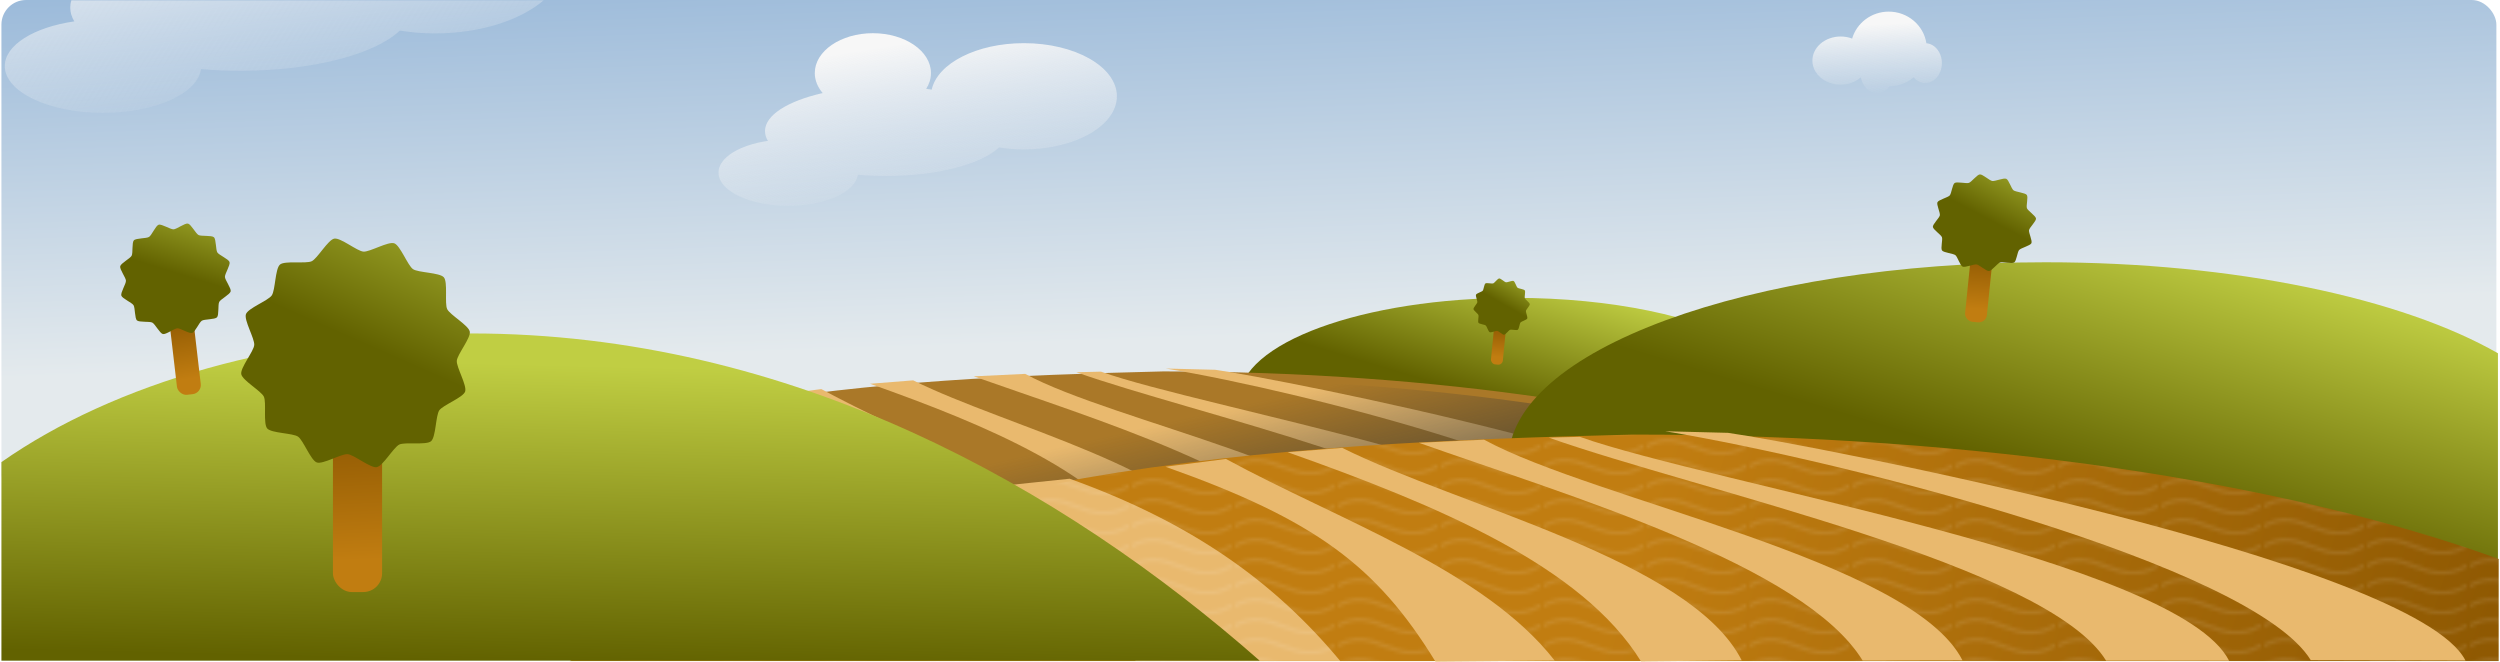 <?xml version="1.0" encoding="UTF-8" standalone="no"?>
<!-- Created with Inkscape (http://www.inkscape.org/) -->
<svg
    xmlns:inkscape="http://www.inkscape.org/namespaces/inkscape"
    xmlns:rdf="http://www.w3.org/1999/02/22-rdf-syntax-ns#"
    xmlns="http://www.w3.org/2000/svg"
    xmlns:sodipodi="http://sodipodi.sourceforge.net/DTD/sodipodi-0.dtd"
    xmlns:cc="http://creativecommons.org/ns#"
    xmlns:xlink="http://www.w3.org/1999/xlink"
    xmlns:dc="http://purl.org/dc/elements/1.1/"
    xmlns:svg="http://www.w3.org/2000/svg"
    xmlns:ns1="http://sozi.baierouge.fr"
    id="svg2"
    sodipodi:docname="paisaje.svg"
    inkscape:export-filename="/home/roger/curro/dimitri/photo_player/paisaje.png"
    viewBox="0 0 753.05 199.29"
    sodipodi:version="0.32"
    inkscape:export-xdpi="90"
    version="1.0"
    inkscape:output_extension="org.inkscape.output.svg.inkscape"
    inkscape:export-ydpi="90"
    inkscape:version="0.46"
  >
  <defs
      id="defs4"
    >
    <pattern
        id="pattern5531"
        xlink:href="#pattern5228"
        patternTransform="matrix(3.889 0 0 3.889 405.57 216.09)"
        inkscape:collect="always"
    />
    <pattern
        id="Wavywhite"
        height="5.181"
        width="30.066"
        patternUnits="userSpaceOnUse"
        patternTransform="translate(-.429 1)"
        inkscape:stockid="Wavy white"
        inkscape:collect="always"
      >
      <path
          id="path4647"
          style="fill:white"
          d="m7.597 0.061c-2.518-0.248-4.941 0.241-7.607 1.727v1.273c2.783-1.63 5.183-2.009 7.482-1.781 2.298 0.228 4.497 1.081 6.781 1.938 4.567 1.713 9.551 3.458 15.813-0.157l-0.004-1.273c-6.44 3.709-10.816 1.982-15.371 0.273-2.278-0.854-4.576-1.75-7.094-2z"
      />
    </pattern
    >
    <pattern
        id="pattern5228"
        xlink:href="#pattern5132"
        patternTransform="matrix(3.889 0 0 3.889 405.57 216.09)"
        inkscape:collect="always"
    />
    <pattern
        id="pattern5217"
        xlink:href="#Polkadots-small"
        patternTransform="matrix(10 0 0 10 .278 -15.263)"
        inkscape:collect="always"
    />
    <linearGradient
        id="linearGradient5172"
        inkscape:collect="always"
      >
      <stop
          id="stop5174"
          style="stop-color:#f7f7f7"
          offset="0"
      />
      <stop
          id="stop5176"
          style="stop-color:#f7f7f7;stop-opacity:0"
          offset="1"
      />
    </linearGradient
    >
    <pattern
        id="pattern5132"
        xlink:href="#Polkadots-small"
        patternTransform="matrix(3.889 0 0 3.889 406 215.09)"
        inkscape:collect="always"
    />
    <linearGradient
        id="linearGradient4925"
        inkscape:collect="always"
      >
      <stop
          id="stop4927"
          style="stop-color:#c0ce43"
          offset="0"
      />
      <stop
          id="stop4929"
          style="stop-color:#626200"
          offset="1"
      />
    </linearGradient
    >
    <linearGradient
        id="linearGradient4877"
        inkscape:collect="always"
      >
      <stop
          id="stop4879"
          style="stop-color:#98a026"
          offset="0"
      />
      <stop
          id="stop4881"
          style="stop-color:#626200"
          offset="1"
      />
    </linearGradient
    >
    <pattern
        id="Polkadots-small"
        height="10"
        width="10"
        patternUnits="userSpaceOnUse"
        patternTransform="matrix(10 0 0 10 .707 -16.263)"
        inkscape:stockid="Polka dots, small"
        inkscape:collect="always"
      >
      <circle
          id="circle4110"
          cx="2.567"
          cy=".81"
          r=".05"
          style="fill:black"
      />
      <circle
          id="circle4112"
          cx="3.048"
          cy="2.33"
          r=".05"
          style="fill:black"
      />
      <circle
          id="circle4114"
          cx="4.418"
          cy="2.415"
          r=".05"
          style="fill:black"
      />
      <circle
          id="circle4116"
          cx="1.844"
          cy="3.029"
          r=".05"
          style="fill:black"
      />
      <circle
          id="circle4118"
          cx="6.08"
          cy="1.363"
          r=".05"
          style="fill:black"
      />
      <circle
          id="circle4120"
          cx="5.819"
          cy="4.413"
          r=".05"
          style="fill:black"
      />
      <circle
          id="circle4122"
          cx="4.305"
          cy="4.048"
          r=".05"
          style="fill:black"
      />
      <circle
          id="circle4124"
          cx="5.541"
          cy="3.045"
          r=".05"
          style="fill:black"
      />
      <circle
          id="circle4126"
          cx="4.785"
          cy="5.527"
          r=".05"
          style="fill:black"
      />
      <circle
          id="circle4128"
          cx="2.667"
          cy="5.184"
          r=".05"
          style="fill:black"
      />
      <circle
          id="circle4130"
          cx="7.965"
          cy="1.448"
          r=".05"
          style="fill:black"
      />
      <circle
          id="circle4132"
          cx="7.047"
          cy="5.049"
          r=".05"
          style="fill:black"
      />
      <circle
          id="circle4134"
          cx="4.34"
          cy=".895"
          r=".05"
          style="fill:black"
      />
      <circle
          id="circle4136"
          cx="7.125"
          cy=".34"
          r=".05"
          style="fill:black"
      />
      <circle
          id="circle4138"
          cx="9.553"
          cy="1.049"
          r=".05"
          style="fill:black"
      />
      <circle
          id="circle4140"
          cx="7.006"
          cy="2.689"
          r=".05"
          style="fill:black"
      />
      <circle
          id="circle4142"
          cx="8.909"
          cy="2.689"
          r=".05"
          style="fill:black"
      />
      <circle
          id="circle4144"
          cx="9.315"
          cy="4.407"
          r=".05"
          style="fill:black"
      />
      <circle
          id="circle4146"
          cx="7.82"
          cy="3.87"
          r=".05"
          style="fill:black"
      />
      <circle
          id="circle4148"
          cx="8.27"
          cy="5.948"
          r=".05"
          style="fill:black"
      />
      <circle
          id="circle4150"
          cx="7.973"
          cy="7.428"
          r=".05"
          style="fill:black"
      />
      <circle
          id="circle4152"
          cx="9.342"
          cy="8.072"
          r=".05"
          style="fill:black"
      />
      <circle
          id="circle4154"
          cx="8.206"
          cy="9.315"
          r=".05"
          style="fill:black"
      />
      <circle
          id="circle4156"
          cx="9.682"
          cy="9.475"
          r=".05"
          style="fill:black"
      />
      <circle
          id="circle4158"
          cx="9.688"
          cy="6.186"
          r=".05"
          style="fill:black"
      />
      <circle
          id="circle4160"
          cx="3.379"
          cy="6.296"
          r=".05"
          style="fill:black"
      />
      <circle
          id="circle4162"
          cx="2.871"
          cy="8.204"
          r=".05"
          style="fill:black"
      />
      <circle
          id="circle4164"
          cx="4.59"
          cy="8.719"
          r=".05"
          style="fill:black"
      />
      <circle
          id="circle4166"
          cx="3.181"
          cy="9.671"
          r=".05"
          style="fill:black"
      />
      <circle
          id="circle4168"
          cx="5.734"
          cy="7.315"
          r=".05"
          style="fill:black"
      />
      <circle
          id="circle4170"
          cx="6.707"
          cy="6.513"
          r=".05"
          style="fill:black"
      />
      <circle
          id="circle4172"
          cx="5.73"
          cy="9.67"
          r=".05"
          style="fill:black"
      />
      <circle
          id="circle4174"
          cx="6.535"
          cy="8.373"
          r=".05"
          style="fill:black"
      />
      <circle
          id="circle4176"
          cx="4.37"
          cy="7.154"
          r=".05"
          style="fill:black"
      />
      <circle
          id="circle4178"
          cx=".622"
          cy="7.25"
          r=".05"
          style="fill:black"
      />
      <circle
          id="circle4180"
          cx=".831"
          cy="5.679"
          r=".05"
          style="fill:black"
      />
      <circle
          id="circle4182"
          cx="1.257"
          cy="8.519"
          r=".05"
          style="fill:black"
      />
      <circle
          id="circle4184"
          cx="1.989"
          cy="6.877"
          r=".05"
          style="fill:black"
      />
      <circle
          id="circle4186"
          cx=".374"
          cy="3.181"
          r=".05"
          style="fill:black"
      />
      <circle
          id="circle4188"
          cx="1.166"
          cy="1.664"
          r=".05"
          style="fill:black"
      />
      <circle
          id="circle4190"
          cx="1.151"
          cy=".093"
          r=".05"
          style="fill:black"
      />
      <circle
          id="circle4192"
          cx="1.151"
          cy="10.093"
          r=".05"
          style="fill:black"
      />
      <circle
          id="circle4194"
          cx="1.302"
          cy="4.451"
          r=".05"
          style="fill:black"
      />
      <circle
          id="circle4196"
          cx="3.047"
          cy="3.763"
          r=".05"
          style="fill:black"
      />
    </pattern
    >
    <linearGradient
        id="linearGradient3280"
        inkscape:collect="always"
      >
      <stop
          id="stop3282"
          style="stop-color:#c17d11"
          offset="0"
      />
      <stop
          id="stop3284"
          style="stop-color:#8f5902"
          offset="1"
      />
    </linearGradient
    >
    <linearGradient
        id="linearGradient4875"
        y2="200"
        gradientUnits="userSpaceOnUse"
        x2="138.59"
        y1="110.2"
        x1="140.71"
        inkscape:collect="always"
      >
      <stop
          id="stop4871"
          style="stop-color:#c0ce43"
          offset="0"
      />
      <stop
          id="stop4873"
          style="stop-color:#626200"
          offset="1"
      />
    </linearGradient
    >
    <linearGradient
        id="linearGradient4901"
        y2="324.45"
        xlink:href="#linearGradient3280"
        gradientUnits="userSpaceOnUse"
        x2="227.33"
        y1="394.45"
        x1="230.52"
        inkscape:collect="always"
    />
    <linearGradient
        id="linearGradient4903"
        y2="270"
        xlink:href="#linearGradient4877"
        gradientUnits="userSpaceOnUse"
        x2="213.55"
        y1="209.15"
        x1="240.42"
        inkscape:collect="always"
    />
    <linearGradient
        id="linearGradient4931"
        y2="424.5"
        xlink:href="#linearGradient4925"
        gradientUnits="userSpaceOnUse"
        x2="192"
        gradientTransform="matrix(.778 0 0 .778 451.67 -190.67)"
        y1="326.14"
        x1="221.57"
        inkscape:collect="always"
    />
    <linearGradient
        id="linearGradient5162"
        y2="134"
        gradientUnits="userSpaceOnUse"
        x2="386"
        gradientTransform="matrix(.997 0 0 .743 1.993 2.485)"
        y1="-108"
        x1="375"
        inkscape:collect="always"
      >
      <stop
          id="stop5158"
          style="stop-color:#729fcf"
          offset="0"
      />
      <stop
          id="stop5160"
          style="stop-color:#e4eaed"
          offset="1"
      />
    </linearGradient
    >
    <linearGradient
        id="linearGradient5187"
        y2="-69"
        xlink:href="#linearGradient5172"
        gradientUnits="userSpaceOnUse"
        x2="353.5"
        gradientTransform="translate(-87,132)"
        y1="-116"
        x1="346"
        inkscape:collect="always"
    />
    <linearGradient
        id="linearGradient5208"
        y2="43.5"
        gradientUnits="userSpaceOnUse"
        x2="251.5"
        gradientTransform="translate(320,-14.5)"
        y1="22.5"
        x1="250.5"
        inkscape:collect="always"
      >
      <stop
          id="stop5204"
          style="stop-color:#f7f7f7"
          offset="0"
      />
      <stop
          id="stop5206"
          style="stop-color:#f7f7f7;stop-opacity:0"
          offset="1"
      />
    </linearGradient
    >
    <linearGradient
        id="linearGradient5272"
        y2="320.42"
        gradientUnits="userSpaceOnUse"
        x2="515.19"
        gradientTransform="translate(-2.532 2.532)"
        y1="391.3"
        x1="531.6"
        inkscape:collect="always"
      >
      <stop
          id="stop5268"
          style="stop-color:#2e3436"
          offset="0"
      />
      <stop
          id="stop5270"
          style="stop-color:#2e3436;stop-opacity:0"
          offset="1"
      />
    </linearGradient
    >
    <linearGradient
        id="linearGradient5474"
        y2="224.72"
        gradientUnits="userSpaceOnUse"
        x2="738"
        gradientTransform="translate(.218 -.599)"
        y1="146"
        x1="498"
        inkscape:collect="always"
      >
      <stop
          id="stop5276"
          style="stop-color:#c17d11"
          offset="0"
      />
      <stop
          id="stop5278"
          style="stop-color:#8f5902"
          offset="1"
      />
    </linearGradient
    >
    <linearGradient
        id="linearGradient5479"
        y2="-69"
        xlink:href="#linearGradient5172"
        gradientUnits="userSpaceOnUse"
        x2="353.5"
        gradientTransform="matrix(1.408 0 0 1.408 -423.17 135.83)"
        y1="-116"
        x1="346"
        inkscape:collect="always"
    />
    <linearGradient
        id="linearGradient5554"
        y2="424.5"
        xlink:href="#linearGradient4925"
        gradientUnits="userSpaceOnUse"
        x2="192"
        gradientTransform="matrix(.778 0 0 .778 469.1 22.333)"
        y1="326.14"
        x1="221.57"
        inkscape:collect="always"
    />
  </defs
  >
  <sodipodi:namedview
      id="base"
      bordercolor="#666666"
      inkscape:pageshadow="2"
      inkscape:guide-bbox="true"
      pagecolor="#ffffff"
      inkscape:window-height="915"
      inkscape:zoom="0.5"
      inkscape:window-x="0"
      showgrid="false"
      borderopacity="1.0"
      inkscape:current-layer="layer1"
      inkscape:cx="488.78636"
      inkscape:cy="71.006691"
      showguides="true"
      inkscape:window-y="38"
      inkscape:window-width="1272"
      inkscape:pageopacity="0.0"
      inkscape:document-units="px"
    >
    <sodipodi:guide
        id="guide3239"
        position="-124.451,223.446"
        orientation="1,0"
    />
    <sodipodi:guide
        id="guide3241"
        position="12.728,144.25"
        orientation="0,1"
    />
  </sodipodi:namedview
  >
  <g
      id="layer1"
      inkscape:label="Capa 1"
      inkscape:groupmode="layer"
      transform="translate(.429 -1)"
    >
    <rect
        id="rect3250"
        style="fill:url(#linearGradient5162)"
        ry="7.426"
        height="150"
        width="751.53"
        y="1"
        x="0"
    />
    <g
        id="g5545"
        transform="matrix(.513 0 0 .513 131.18 -60.101)"
      >
      <path
          id="path5533"
          d="m633.22 293c-89.1 0-161.46 26.54-161.78 59.28h298v-31.87c-28.78-16.48-79.05-27.41-136.22-27.41z"
          style="fill:url(#linearGradient5554)"
          transform="translate(-.429 1)"
      />
      <g
          id="g5491"
          transform="matrix(.267 .026 -.026 .267 572.14 217.38)"
        >
        <rect
            id="rect5493"
            style="fill:url(#linearGradient4901)"
            ry="10"
            height="119.5"
            width="26.163"
            y="291.92"
            x="214.25"
        />
        <path
            id="path5495"
            style="fill:url(#linearGradient4903)"
            sodipodi:type="star"
            sodipodi:sides="12"
            sodipodi:r1="61.854668"
            sodipodi:r2="54.060871"
            sodipodi:arg1="-0.18394346"
            sodipodi:arg2="0.077855928"
            transform="translate(28.284 14.142)"
            inkscape:randomized="0"
            sodipodi:cy="270.00357"
            sodipodi:cx="197.9899"
            inkscape:rounded="0.2"
            inkscape:flatsided="false"
            d="m258.8 258.69c0.62 3.34-6.65 12.13-6.91 15.52-0.27 3.39 5.55 13.2 4.42 16.4s-11.82 7.18-13.75 9.98c-1.92 2.81-1.78 14.21-4.37 16.42-2.58 2.21-13.83 0.31-16.89 1.77-3.07 1.47-8.66 11.41-12 12.03-3.34 0.63-12.13-6.65-15.51-6.91-3.39-0.26-13.2 5.56-16.41 4.42-3.2-1.13-7.18-11.82-9.98-13.74-2.8-1.93-14.21-1.79-16.42-4.37-2.21-2.59-0.3-13.83-1.77-16.9-1.46-3.07-11.41-8.65-12.03-11.99s6.65-12.13 6.91-15.52c0.27-3.39-5.55-13.2-4.42-16.4 1.13-3.21 11.82-7.18 13.75-9.99 1.92-2.8 1.78-14.21 4.37-16.41 2.58-2.21 13.83-0.31 16.89-1.78 3.07-1.46 8.66-11.41 12-12.03s12.13 6.65 15.51 6.92c3.39 0.26 13.2-5.56 16.41-4.43 3.2 1.13 7.18 11.83 9.98 13.75s14.21 1.79 16.42 4.37 0.3 13.83 1.77 16.9c1.46 3.06 11.41 8.65 12.03 11.99z"
        />
      </g
      >
      <g
          id="g5499"
          transform="matrix(.251 .023 -.024 .235 526.35 214.11)"
        >
        <rect
            id="rect5501"
            style="fill:url(#linearGradient4901)"
            ry="10"
            height="119.5"
            width="26.163"
            y="291.92"
            x="214.25"
        />
        <path
            id="path5503"
            style="fill:url(#linearGradient4903)"
            sodipodi:type="star"
            d="m258.8 258.69c0.62 3.34-6.65 12.13-6.91 15.52-0.27 3.39 5.55 13.2 4.42 16.4s-11.82 7.18-13.75 9.98c-1.92 2.81-1.78 14.21-4.37 16.42-2.58 2.21-13.83 0.31-16.89 1.77-3.07 1.47-8.66 11.41-12 12.03-3.34 0.63-12.13-6.65-15.51-6.91-3.39-0.26-13.2 5.56-16.41 4.42-3.2-1.13-7.18-11.82-9.98-13.74-2.8-1.93-14.21-1.79-16.42-4.37-2.21-2.59-0.3-13.83-1.77-16.9-1.46-3.07-11.41-8.65-12.03-11.99s6.65-12.13 6.91-15.52c0.27-3.39-5.55-13.2-4.42-16.4 1.13-3.21 11.82-7.18 13.75-9.99 1.92-2.8 1.78-14.21 4.37-16.41 2.58-2.21 13.83-0.31 16.89-1.78 3.07-1.46 8.66-11.41 12-12.03s12.13 6.65 15.51 6.92c3.39 0.26 13.2-5.56 16.41-4.43 3.2 1.13 7.18 11.83 9.98 13.75s14.21 1.79 16.42 4.37 0.3 13.83 1.77 16.9c1.46 3.06 11.41 8.65 12.03 11.99z"
            sodipodi:r1="61.854668"
            inkscape:flatsided="false"
            transform="translate(28.284 14.142)"
            sodipodi:arg2="0.077855928"
            sodipodi:arg1="-0.18394346"
            inkscape:randomized="0"
            sodipodi:cy="270.00357"
            sodipodi:cx="197.9899"
            inkscape:rounded="0.2"
            sodipodi:r2="54.060871"
            sodipodi:sides="12"
        />
      </g
      >
    </g
    >
    <g
        id="g5255"
        transform="matrix(.79 0 0 .79 -61.012 -125.31)"
      >
      <path
          id="path5253"
          sodipodi:nodetypes="ccccc"
          style="fill:#aa7828"
          d="m520.22 301.5c-111.58 2.71-222.33 9.52-320.25 68.22h581.03v-30.75c-63.15-22.94-156.58-37.47-260.78-37.47z"
      />
      <path
          id="path5241"
          sodipodi:nodetypes="ccccc"
          style="fill:#e9b96e"
          d="m305.64 318.09l37.12-3.89c36.77 13.2 61.88 31.7 81.68 55.51h-61.52l-57.28-51.62z"
      />
      <path
          id="path5243"
          sodipodi:nodetypes="ccccc"
          style="fill:#e9b96e"
          d="m389.85 308.24l-18.21 2.35c45.26 16.03 63.64 30.65 81.32 59.41l36.26-0.59c-21.25-27.25-65.65-42.8-99.37-61.17z"
      />
      <path
          id="path5245"
          sodipodi:nodetypes="ccccc"
          style="fill:#e9b96e"
          d="m424.87 304.91l-16.44 1.3c45.25 16.02 88.85 34.53 106.53 63.29l30.25-0.59c-15.24-30.08-84.85-46.33-120.34-64z"
      />
      <path
          id="path5247"
          sodipodi:nodetypes="ccccc"
          style="fill:#e9b96e"
          d="m467.59 302.44l-19.62 0.94c45.25 16.02 115.81 37.36 133.49 66.12l30.25-0.59c-15.24-30.08-110.4-48.1-144.12-66.47z"
      />
      <path
          id="path5249"
          sodipodi:nodetypes="ccccc"
          style="fill:#e9b96e"
          d="m496.46 301.59l-9.37 0.23c45.26 16.02 150.19 38.42 167.87 67.18l37.32 0.47c-15.24-30.08-156.08-53.76-195.82-67.88z"
      />
      <path
          id="path5251"
          sodipodi:nodetypes="ccccc"
          style="fill:#e9b96e"
          d="m540.08 300.88l-18.91-0.48c54.09 8.96 176.77 40.55 194.45 69.31l46.51 0.11c-15.23-30.08-199.28-65.77-222.05-68.94z"
      />
      <path
          id="path5264"
          sodipodi:nodetypes="ccccc"
          style="fill:url(#linearGradient5272)"
          d="m517.69 304.03c-111.58 2.71-222.33 9.52-320.25 68.22h581.03v-30.75c-63.15-22.94-156.58-37.47-260.78-37.47z"
      />
    </g
    >
    <path
        id="path3252"
        style="fill:url(#linearGradient4931)"
        d="m615.78 80c-89.3 0-161.78 26.66-161.78 59.5s72.48 59.5 161.78 59.5c57.17 0 107.44-10.93 136.22-27.41v-64.18c-28.78-16.483-79.05-27.41-136.22-27.41z"
    />
    <path
        id="path2387"
        sodipodi:nodetypes="ccccc"
        style="fill:url(#linearGradient5474)"
        d="m491.44 131.9c-111.58 2.71-222.33 9.52-320.25 68.22h581.03v-30.75c-63.15-22.94-156.58-37.47-260.78-37.47z"
    />
    <path
        id="path3243"
        sodipodi:nodetypes="ccccc"
        style="fill:#e9b96e"
        d="m284.64 149.09l37.12-3.89c36.77 13.2 61.7 31.08 81.5 54.89h-61.52l-57.1-51z"
    />
    <path
        id="use5282"
        sodipodi:nodetypes="ccccc"
        style="opacity:.1;fill:url(#Wavywhite)"
        d="m491.84 131.97c-111.58 2.71-222.33 9.52-320.25 68.22h581.03v-30.75c-63.15-22.94-156.58-37.47-260.78-37.47z"
    />
    <path
        id="path3245"
        sodipodi:nodetypes="ccccc"
        style="fill:#e9b96e"
        d="m368.85 139.24l-18.21 2.35c45.26 16.03 63.64 29.95 81.32 58.7l35.9-0.33c-21.24-27.25-65.29-42.35-99.01-60.72z"
    />
    <path
        id="path3229"
        sodipodi:nodetypes="ccccc"
        style="fill:url(#linearGradient4875)"
        d="m141.44 101.44c-56.812 0-107.63 15.07-141.44 38.75v59.81h379c-59.49-52.33-141.18-98.56-237.56-98.56z"
    />
    <path
        id="path3294"
        sodipodi:nodetypes="ccccc"
        style="fill:url(#pattern5217)"
        d="m141.01 101.44c-56.811 0-107.62 15.07-141.44 38.75l0.001 59.81h379c-59.48-52.33-141.18-98.56-237.56-98.56z"
    />
    <g
        id="g4895"
        transform="matrix(.566 0 0 .566 -21.409 -53.531)"
      >
      <rect
          id="rect4897"
          style="fill:url(#linearGradient4901)"
          ry="10"
          height="119.5"
          width="26.163"
          y="291.92"
          x="214.25"
      />
      <path
          id="path4899"
          style="fill:url(#linearGradient4903)"
          sodipodi:type="star"
          sodipodi:sides="12"
          sodipodi:r1="61.854668"
          sodipodi:r2="54.060871"
          sodipodi:arg1="-0.18394346"
          sodipodi:arg2="0.077855928"
          transform="translate(28.284 14.142)"
          inkscape:randomized="0"
          sodipodi:cy="270.00357"
          sodipodi:cx="197.9899"
          inkscape:rounded="0.2"
          inkscape:flatsided="false"
          d="m258.8 258.69c0.62 3.34-6.65 12.13-6.91 15.52-0.27 3.39 5.55 13.2 4.42 16.4s-11.82 7.18-13.75 9.98c-1.92 2.81-1.78 14.21-4.37 16.42-2.58 2.21-13.83 0.31-16.89 1.77-3.07 1.47-8.66 11.41-12 12.03-3.34 0.63-12.13-6.65-15.51-6.91-3.39-0.26-13.2 5.56-16.41 4.42-3.2-1.13-7.18-11.82-9.98-13.74-2.8-1.93-14.21-1.79-16.42-4.37-2.21-2.59-0.3-13.83-1.77-16.9-1.46-3.07-11.41-8.65-12.03-11.99s6.65-12.13 6.91-15.52c0.27-3.39-5.55-13.2-4.42-16.4 1.13-3.21 11.82-7.18 13.75-9.99 1.92-2.8 1.78-14.21 4.37-16.41 2.58-2.21 13.83-0.31 16.89-1.78 3.07-1.46 8.66-11.41 12-12.03s12.13 6.65 15.51 6.92c3.39 0.26 13.2-5.56 16.41-4.43 3.2 1.13 7.18 11.83 9.98 13.75s14.21 1.79 16.42 4.37 0.3 13.83 1.77 16.9c1.46 3.06 11.41 8.65 12.03 11.99z"
      />
    </g
    >
    <g
        id="g4905"
        transform="matrix(.404 .039 -.039 .404 92.341 -55.163)"
      >
      <rect
          id="rect4907"
          style="fill:url(#linearGradient4901)"
          ry="10"
          height="119.5"
          width="26.163"
          y="291.92"
          x="214.25"
      />
      <path
          id="path4909"
          style="fill:url(#linearGradient4903)"
          sodipodi:type="star"
          d="m258.8 258.69c0.62 3.34-6.65 12.13-6.91 15.52-0.27 3.39 5.55 13.2 4.42 16.4s-11.82 7.18-13.75 9.98c-1.92 2.81-1.78 14.21-4.37 16.42-2.58 2.21-13.83 0.31-16.89 1.77-3.07 1.47-8.66 11.41-12 12.03-3.34 0.63-12.13-6.65-15.51-6.91-3.39-0.26-13.2 5.56-16.41 4.42-3.2-1.13-7.18-11.82-9.98-13.74-2.8-1.93-14.21-1.79-16.42-4.37-2.21-2.59-0.3-13.83-1.77-16.9-1.46-3.07-11.41-8.65-12.03-11.99s6.65-12.13 6.91-15.52c0.27-3.39-5.55-13.2-4.42-16.4 1.13-3.21 11.82-7.18 13.75-9.99 1.92-2.8 1.78-14.21 4.37-16.41 2.58-2.21 13.83-0.31 16.89-1.78 3.07-1.46 8.66-11.41 12-12.03s12.13 6.65 15.51 6.92c3.39 0.26 13.2-5.56 16.41-4.43 3.2 1.13 7.18 11.83 9.98 13.75s14.21 1.79 16.42 4.37 0.3 13.83 1.77 16.9c1.46 3.06 11.41 8.65 12.03 11.99z"
          sodipodi:r1="61.854668"
          inkscape:flatsided="false"
          transform="translate(28.284 14.142)"
          sodipodi:arg2="0.077855928"
          sodipodi:arg1="-0.18394346"
          inkscape:randomized="0"
          sodipodi:cy="270.00357"
          sodipodi:cx="197.9899"
          inkscape:rounded="0.2"
          sodipodi:r2="54.060871"
          sodipodi:sides="12"
      />
    </g
    >
    <g
        id="g4915"
        transform="matrix(.274 -.032 .032 .274 -18.675 14.368)"
      >
      <rect
          id="rect4917"
          style="fill:url(#linearGradient4901)"
          ry="10"
          height="119.5"
          width="26.163"
          y="291.92"
          x="214.25"
      />
      <path
          id="path4919"
          style="fill:url(#linearGradient4903)"
          sodipodi:type="star"
          sodipodi:sides="12"
          sodipodi:r1="61.854668"
          sodipodi:r2="54.060871"
          sodipodi:arg1="-0.18394346"
          sodipodi:arg2="0.077855928"
          transform="translate(28.284 14.142)"
          inkscape:randomized="0"
          sodipodi:cy="270.00357"
          sodipodi:cx="197.9899"
          inkscape:rounded="0.2"
          inkscape:flatsided="false"
          d="m258.8 258.69c0.62 3.34-6.65 12.13-6.91 15.52-0.27 3.39 5.55 13.2 4.42 16.4s-11.82 7.18-13.75 9.98c-1.92 2.81-1.78 14.21-4.37 16.42-2.58 2.21-13.83 0.31-16.89 1.77-3.07 1.47-8.66 11.41-12 12.03-3.34 0.63-12.13-6.65-15.51-6.91-3.39-0.26-13.2 5.56-16.41 4.42-3.2-1.13-7.18-11.82-9.98-13.74-2.8-1.93-14.21-1.79-16.42-4.37-2.21-2.59-0.3-13.83-1.77-16.9-1.46-3.07-11.41-8.65-12.03-11.99s6.65-12.13 6.91-15.52c0.27-3.39-5.55-13.2-4.42-16.4 1.13-3.21 11.82-7.18 13.75-9.99 1.92-2.8 1.78-14.21 4.37-16.41 2.58-2.21 13.83-0.31 16.89-1.78 3.07-1.46 8.66-11.41 12-12.03s12.13 6.65 15.51 6.92c3.39 0.26 13.2-5.56 16.41-4.43 3.2 1.13 7.18 11.83 9.98 13.75s14.21 1.79 16.42 4.37 0.3 13.83 1.77 16.9c1.46 3.06 11.41 8.65 12.03 11.99z"
      />
    </g
    >
    <g
        id="g4936"
        transform="matrix(.267 .026 -.026 .267 600.14 1.384)"
      >
      <rect
          id="rect4938"
          style="fill:url(#linearGradient4901)"
          ry="10"
          height="119.5"
          width="26.163"
          y="291.92"
          x="214.25"
      />
      <path
          id="path4940"
          style="fill:url(#linearGradient4903)"
          sodipodi:type="star"
          sodipodi:sides="12"
          sodipodi:r1="61.854668"
          sodipodi:r2="54.060871"
          sodipodi:arg1="-0.18394346"
          sodipodi:arg2="0.077855928"
          transform="translate(28.284 14.142)"
          inkscape:randomized="0"
          sodipodi:cy="270.00357"
          sodipodi:cx="197.9899"
          inkscape:rounded="0.2"
          inkscape:flatsided="false"
          d="m258.8 258.69c0.62 3.34-6.65 12.13-6.91 15.52-0.27 3.39 5.55 13.2 4.42 16.4s-11.82 7.18-13.75 9.98c-1.92 2.81-1.78 14.21-4.37 16.42-2.58 2.21-13.83 0.31-16.89 1.77-3.07 1.47-8.66 11.41-12 12.03-3.34 0.63-12.13-6.65-15.51-6.91-3.39-0.26-13.2 5.56-16.41 4.42-3.2-1.13-7.18-11.82-9.98-13.74-2.8-1.93-14.21-1.79-16.42-4.37-2.21-2.59-0.3-13.83-1.77-16.9-1.46-3.07-11.41-8.65-12.03-11.99s6.65-12.13 6.91-15.52c0.27-3.39-5.55-13.2-4.42-16.4 1.13-3.21 11.82-7.18 13.75-9.99 1.92-2.8 1.78-14.21 4.37-16.41 2.58-2.21 13.83-0.31 16.89-1.78 3.07-1.46 8.66-11.41 12-12.03s12.13 6.65 15.51 6.92c3.39 0.26 13.2-5.56 16.41-4.43 3.2 1.13 7.18 11.83 9.98 13.75s14.21 1.79 16.42 4.37 0.3 13.83 1.77 16.9c1.46 3.06 11.41 8.65 12.03 11.99z"
      />
    </g
    >
    <path
        id="path4946"
        style="fill:url(#pattern5531)"
        d="m618.75 75.438c-83.07 0-151.53 23.064-160.69 52.722 12.15-0.42 23.81-0.66 34.16-0.66 103.93 0 197.14 14.44 260.28 37.28v-63.34c-29.13-15.708-78.19-26.002-133.75-26.002z"
    />
    <g
        id="g5136"
        transform="matrix(.251 .023 -.024 .235 547.35 -3.893)"
      >
      <rect
          id="rect5138"
          style="fill:url(#linearGradient4901)"
          ry="10"
          height="119.5"
          width="26.163"
          y="291.92"
          x="214.25"
      />
      <path
          id="path5140"
          style="fill:url(#linearGradient4903)"
          sodipodi:type="star"
          d="m258.8 258.69c0.62 3.34-6.65 12.13-6.91 15.52-0.27 3.39 5.55 13.2 4.42 16.4s-11.82 7.18-13.75 9.98c-1.92 2.81-1.78 14.21-4.37 16.42-2.58 2.21-13.83 0.31-16.89 1.77-3.07 1.47-8.66 11.41-12 12.03-3.34 0.63-12.13-6.65-15.51-6.91-3.39-0.26-13.2 5.56-16.41 4.42-3.2-1.13-7.18-11.82-9.98-13.74-2.8-1.93-14.21-1.79-16.42-4.37-2.21-2.59-0.3-13.83-1.77-16.9-1.46-3.07-11.41-8.65-12.03-11.99s6.65-12.13 6.91-15.52c0.27-3.39-5.55-13.2-4.42-16.4 1.13-3.21 11.82-7.18 13.75-9.99 1.92-2.8 1.78-14.21 4.37-16.41 2.58-2.21 13.83-0.31 16.89-1.78 3.07-1.46 8.66-11.41 12-12.03s12.13 6.65 15.51 6.92c3.39 0.26 13.2-5.56 16.41-4.43 3.2 1.13 7.18 11.83 9.98 13.75s14.21 1.79 16.42 4.37 0.3 13.83 1.77 16.9c1.46 3.06 11.41 8.65 12.03 11.99z"
          sodipodi:r1="61.854668"
          inkscape:flatsided="false"
          transform="translate(28.284 14.142)"
          sodipodi:arg2="0.077855928"
          sodipodi:arg1="-0.18394346"
          inkscape:randomized="0"
          sodipodi:cy="270.00357"
          sodipodi:cx="197.9899"
          inkscape:rounded="0.2"
          sodipodi:r2="54.060871"
          sodipodi:sides="12"
      />
    </g
    >
    <g
        id="g5146"
        transform="matrix(.218 .018 -.021 .191 642.77 3.401)"
      >
      <rect
          id="rect5148"
          style="fill:url(#linearGradient4901)"
          ry="10"
          height="119.5"
          width="26.163"
          y="291.92"
          x="214.25"
      />
      <path
          id="path5150"
          style="fill:url(#linearGradient4903)"
          sodipodi:type="star"
          sodipodi:sides="12"
          sodipodi:r1="61.854668"
          sodipodi:r2="54.060871"
          sodipodi:arg1="-0.18394346"
          sodipodi:arg2="0.077855928"
          transform="translate(28.284 14.142)"
          inkscape:randomized="0"
          sodipodi:cy="270.00357"
          sodipodi:cx="197.9899"
          inkscape:rounded="0.2"
          inkscape:flatsided="false"
          d="m258.8 258.69c0.62 3.34-6.65 12.13-6.91 15.52-0.27 3.39 5.55 13.2 4.42 16.4s-11.82 7.18-13.75 9.98c-1.92 2.81-1.78 14.21-4.37 16.42-2.58 2.21-13.83 0.31-16.89 1.77-3.07 1.47-8.66 11.41-12 12.03-3.34 0.63-12.13-6.65-15.51-6.91-3.39-0.26-13.2 5.56-16.41 4.42-3.2-1.13-7.18-11.82-9.98-13.74-2.8-1.93-14.21-1.79-16.42-4.37-2.21-2.59-0.3-13.83-1.77-16.9-1.46-3.07-11.41-8.65-12.03-11.99s6.65-12.13 6.91-15.52c0.27-3.39-5.55-13.2-4.42-16.4 1.13-3.21 11.82-7.18 13.75-9.99 1.92-2.8 1.78-14.21 4.37-16.41 2.58-2.21 13.83-0.31 16.89-1.78 3.07-1.46 8.66-11.41 12-12.03s12.13 6.65 15.51 6.92c3.39 0.26 13.2-5.56 16.41-4.43 3.2 1.13 7.18 11.83 9.98 13.75s14.21 1.79 16.42 4.37 0.3 13.83 1.77 16.9c1.46 3.06 11.41 8.65 12.03 11.99z"
      />
    </g
    >
    <path
        id="path5164"
        style="fill:url(#linearGradient5187)"
        d="m262.5 11c-9.66 0-17.5 5.376-17.5 12 0 2.195 0.87 4.261 2.38 6.031-10.42 2.379-17.38 6.613-17.38 11.469 0 1.007 0.31 1.993 0.88 2.938-8.61 1.248-14.88 5.056-14.88 9.562 0 5.52 9.41 10 21 10 11.15 0 20.28-4.149 20.97-9.375 2.74 0.244 5.58 0.375 8.53 0.375 15.46 0 28.69-3.568 34-8.594 2.39 0.38 4.9 0.594 7.5 0.594 15.46 0 28-7.168 28-16s-12.54-16-28-16c-14.27 0-26.05 6.113-27.78 14-0.55-0.082-1.1-0.178-1.66-0.25 0.93-1.46 1.44-3.058 1.44-4.75 0-6.624-7.84-12-17.5-12z"
    />
    <path
        id="path5191"
        style="fill:url(#linearGradient5208)"
        d="m568.5 4.5c-5.24 0-9.65 3.434-11.03 8.125-1.06-0.404-2.24-0.625-3.47-0.625-4.69 0-8.5 3.248-8.5 7.25s3.81 7.25 8.5 7.25c2.4 0 4.55-0.855 6.09-2.219 0.49 2.703 2.51 4.719 4.91 4.719 1.48 0 2.8-0.776 3.72-2 2.78-0.051 5.32-1.063 7.28-2.719 0.9 1.066 2.13 1.719 3.5 1.719 2.76 0 5-2.688 5-6 0-3.169-2.06-5.751-4.66-5.969-0.84-5.397-5.59-9.531-11.34-9.531z"
    />
    <path
        id="path5210"
        style="fill:url(#linearGradient5479)"
        d="m23.625 4.75c-0.234 0.729-0.344 1.464-0.344 2.219 0 1.419 0.421 2.795 1.219 4.125-12.124 1.759-20.938 7.123-20.938 13.468 0.001 7.774 13.238 14.094 29.563 14.094 15.697 0 28.565-5.828 29.531-13.187 3.865 0.343 7.883 0.5 12.032 0.5 21.778 0 40.392-5.016 47.872-12.094 3.37 0.535 6.9 0.844 10.56 0.844 13.65 0 25.68-3.946 32.76-9.969h-142.26z"
        transform="translate(-2.55 -3.656)"
    />
    <path
        id="path5233"
        sodipodi:nodetypes="ccccc"
        style="fill:#e9b96e"
        d="m403.87 135.91l-16.44 1.3c45.25 16.02 88.76 34.27 106.44 63.02l30.34-0.32c-15.24-30.08-84.85-46.33-120.34-64z"
    />
    <path
        id="path5235"
        sodipodi:nodetypes="ccccc"
        style="fill:#e9b96e"
        d="m446.59 133.44l-19.62 0.94c45.25 16.02 115.99 36.83 133.66 65.59l30.08-0.06c-15.24-30.08-110.4-48.1-144.12-66.47z"
    />
    <path
        id="path5237"
        sodipodi:nodetypes="ccccc"
        style="fill:#e9b96e"
        d="m475.46 132.59l-9.37 0.23c45.26 16.02 150.19 38.42 167.87 67.18l37.05 0.02c-15.23-30.07-155.81-53.31-195.55-67.43z"
    />
    <path
        id="path5239"
        sodipodi:nodetypes="ccccc"
        style="fill:#e9b96e"
        d="m520.08 131.38l-18.91-0.48c54.09 8.96 176.77 40.2 194.45 68.95l46.6 0.12c-15.23-30.08-199.37-65.42-222.14-68.59z"
    />
  </g
  >
</svg
>
